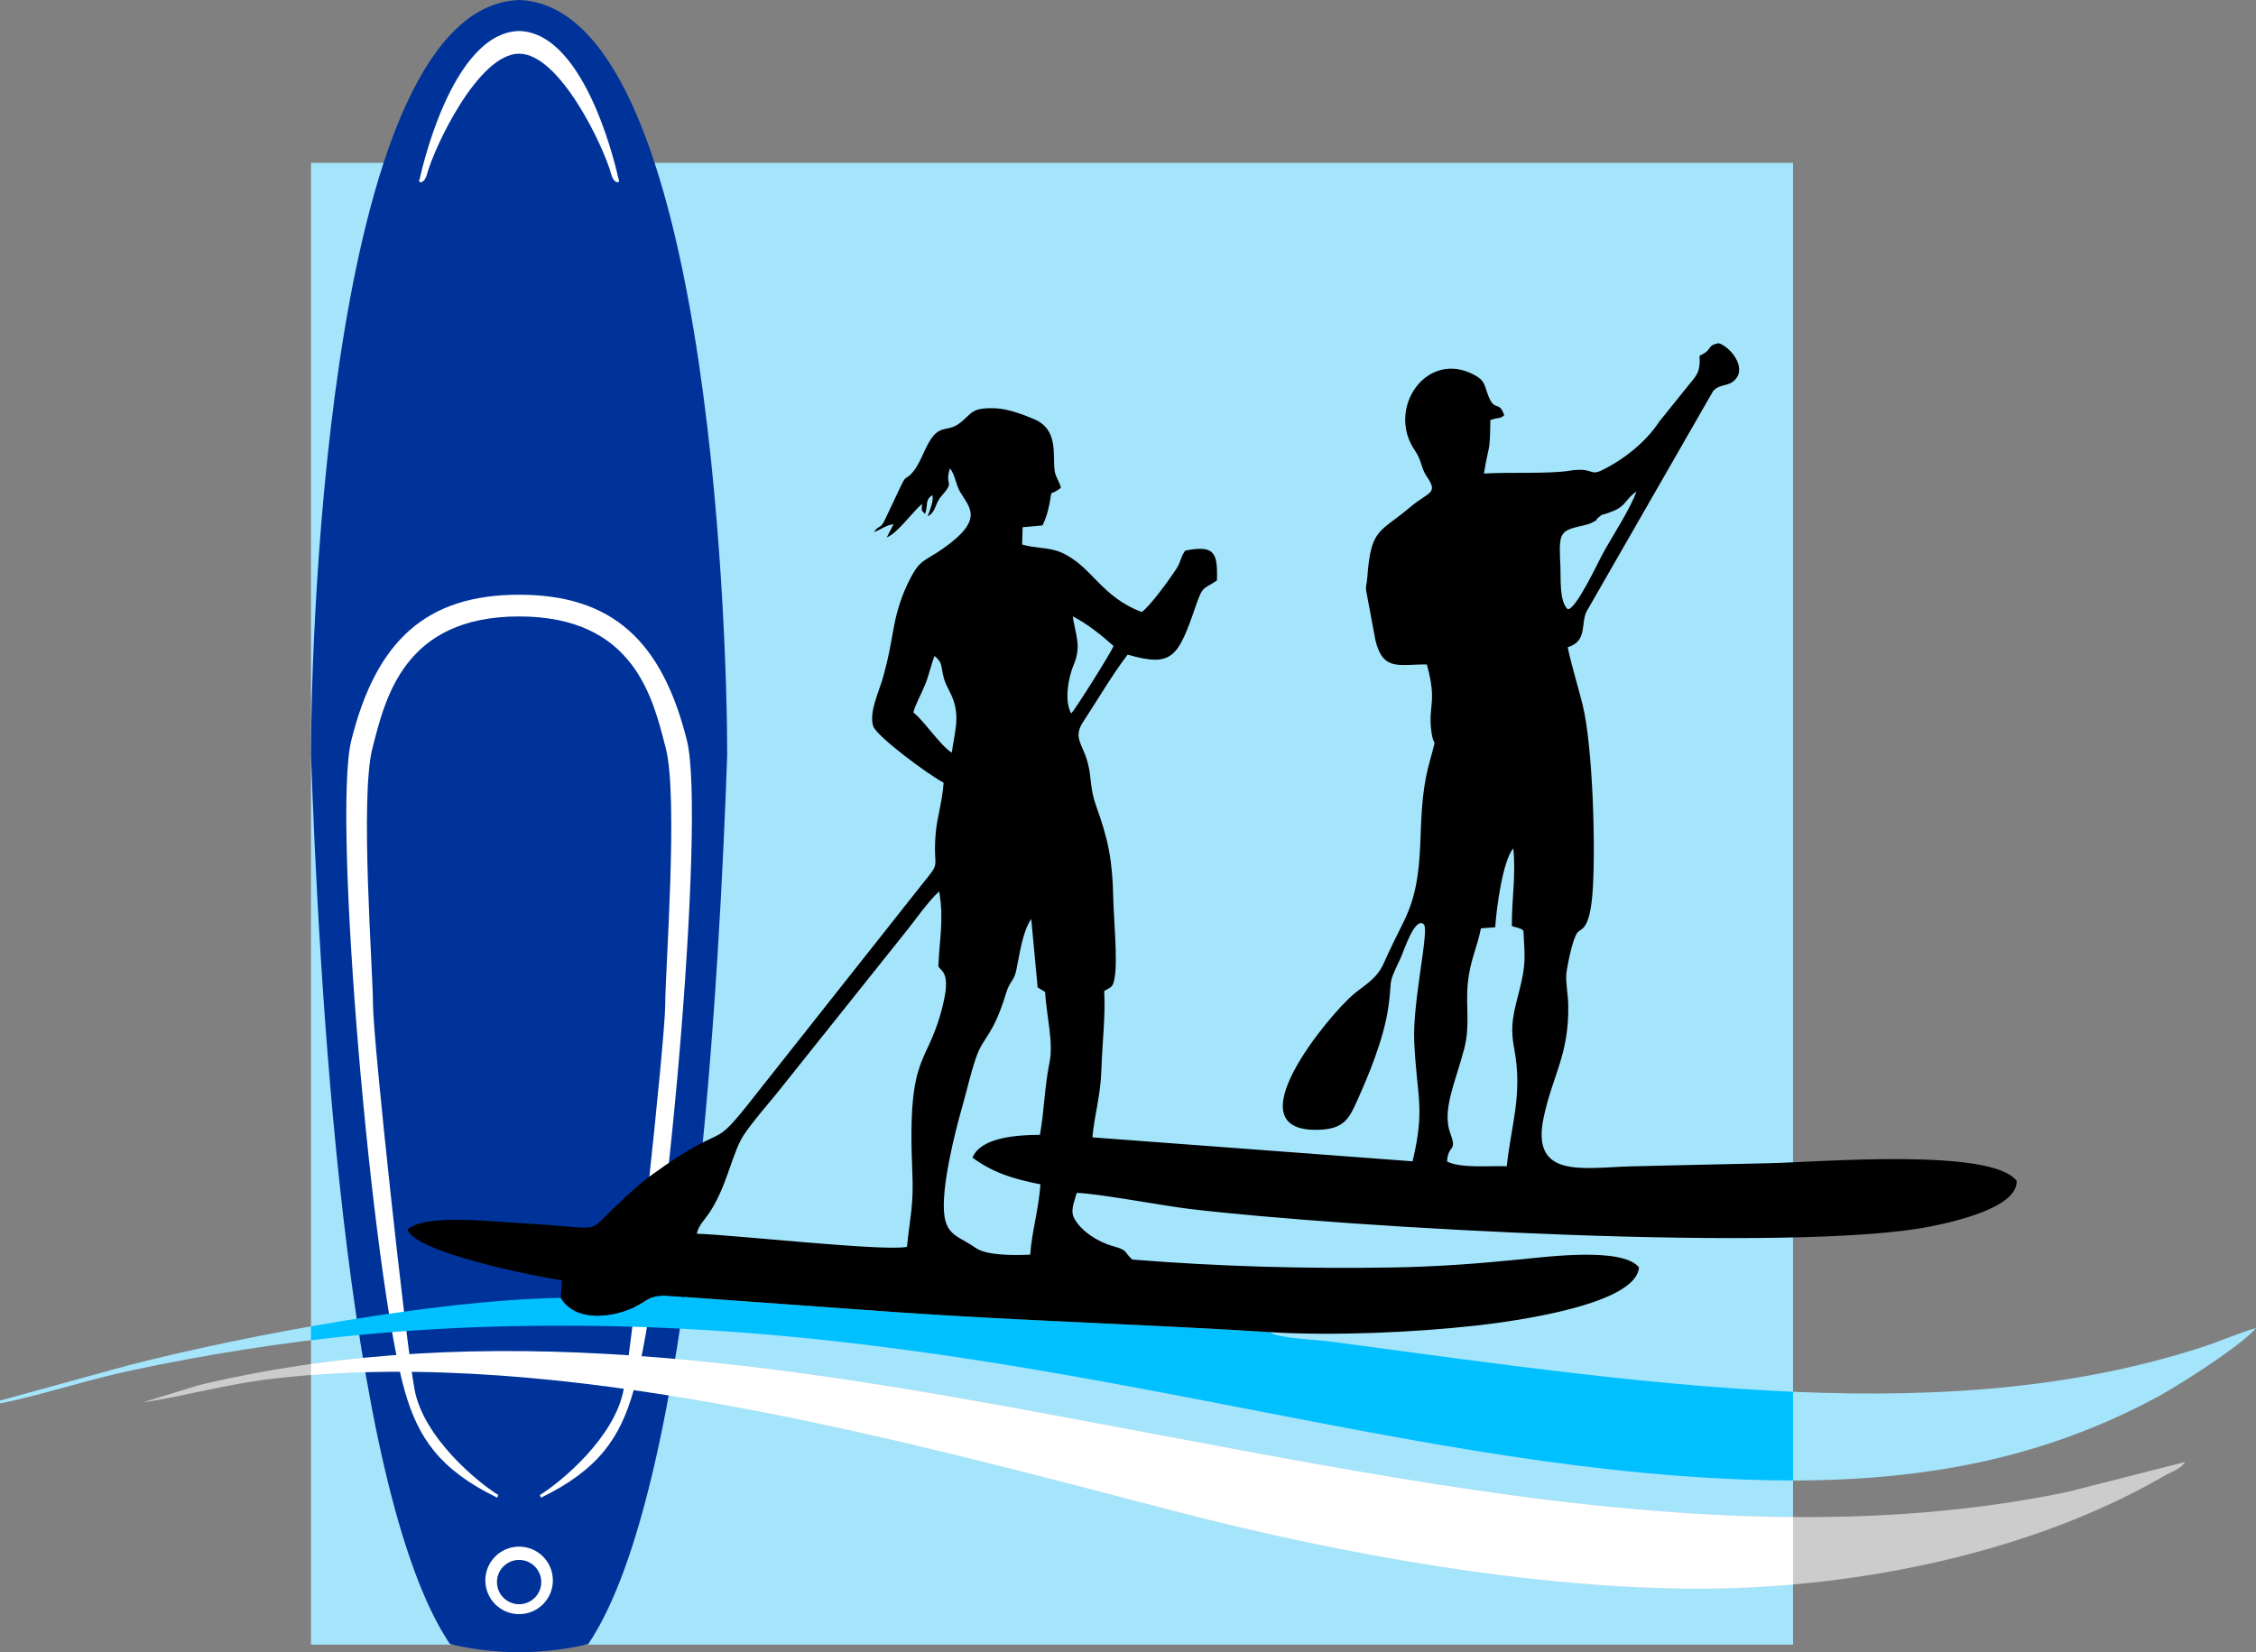 <?xml version="1.0" encoding="UTF-8"?>
<!DOCTYPE svg PUBLIC "-//W3C//DTD SVG 1.1//EN" "http://www.w3.org/Graphics/SVG/1.1/DTD/svg11.dtd">
<!-- Creator: CorelDRAW 2020 (64-Bit) -->
<svg xmlns="http://www.w3.org/2000/svg" xml:space="preserve" width="144.992mm" height="106.213mm" version="1.1" style="shape-rendering:geometricPrecision; text-rendering:geometricPrecision; image-rendering:optimizeQuality; fill-rule:evenodd; clip-rule:evenodd"
viewBox="0 0 14939.18 10943.67"
 xmlns:xlink="http://www.w3.org/1999/xlink"
 xmlns:xodm="http://www.corel.com/coreldraw/odm/2003">
 <rect x="0" y="0" width="14939.18" height="10943.67" fill="#808080" stroke="none"/>
 <defs>
  <style type="text/css">
   <![CDATA[
    .fil5 {fill:black}
    .fil2 {fill:#003399}
    .fil4 {fill:#00C0FF}
    .fil0 {fill:#A4E5FC}
    .fil1 {fill:#CCCCCC}
    .fil3 {fill:white}
   ]]>
  </style>
 </defs>
 <g id="Слой_x0020_1">
  <g id="_1976792354880">
   <path class="fil0" d="M3713.46 8595.82c-810.69,14.32 -2042.81,237.79 -2850.59,443.54l-862.87 237.06 0 18.54c271.83,-53.18 573.27,-155.6 870.31,-218.59 1009.25,-213.99 1930.12,-304.24 2980.27,-295.78 2990.42,24.06 5305.82,934.09 7716.74,1019.3 994.59,35.17 1878.33,-91.82 2725.22,-551.14 139.86,-75.86 511.95,-313.79 629.56,-433.69l17.07 -18.78c-108.3,30.25 -236.4,86.86 -350.95,124.23 -927.31,302.59 -1911.89,342.55 -2883.9,289.14 -564.48,-31.02 -1121.68,-93.23 -1675.88,-162.97 -277.07,-34.88 -542.46,-70.02 -815.37,-107.25 -137.86,-18.82 -272.73,-36.4 -413.04,-55.28 -89.3,-12.02 -339.67,-20.14 -392.24,-61.09 -814.21,-51.8 -1635.71,-74.53 -2452.57,-130.94l-1513.21 -108.65c-144.93,-12.07 -141.68,28.96 -247.06,76.78 -149.79,67.96 -386.01,95.93 -481.51,-64.43z"/>
   <rect class="fil0" x="2059.45" y="1078.59" width="9814.06" height="9814.06"/>
   <path class="fil1" d="M945.47 9288.61c287.22,-43.3 559.18,-122.56 867.69,-158.13 1908.48,-220.02 4173.68,412.81 5997.13,885.92 1056.5,274.12 2365.53,513.58 3492.01,505.52 1001.42,-7.16 2140.9,-236.61 3011.63,-736.73 79.73,-45.79 116.65,-49.44 157.57,-102.82l-777.84 198.31c-1951.48,408.02 -4072.64,-12.58 -5986.08,-370.89 -2086.45,-390.72 -4273.61,-844.47 -6394.51,-334.69l-367.6 113.5z"/>
   <path class="fil2" d="M2059.45 4999.05c0,-874.78 131.97,-4954.55 1378.04,-4999.05l0 10943.67c-105.09,-1.05 -276.03,-10.28 -458.13,-54.98 -703.25,-1042 -871.75,-4529.42 -919.9,-5889.64zm2756.09 0c0,-874.78 -131.97,-4954.55 -1378.04,-4999.05l0 10943.67c105.07,-1.05 276.03,-10.28 458.13,-54.98 703.25,-1042 871.75,-4529.42 919.9,-5889.64z"/>
   <path class="fil3" d="M3292.69 9919.39c-381.54,-185.16 -523.51,-397.45 -611.6,-703.89 -215.02,-748.05 -482.04,-3800.11 -355.08,-4310.15 165.04,-663.06 497.39,-966.34 1111.48,-966.34 614.09,0 946.45,303.28 1111.48,966.34 126.96,510.04 -140.06,3562.1 -355.08,4310.15 -88.09,306.45 -230.07,518.73 -611.6,703.89l-7.19 -17.73c136.41,-83.55 496.3,-380.2 555.1,-700.4 58.81,-320.2 274.82,-2318.4 274.82,-2545.64 0,-227.23 87.97,-1374.37 3.68,-1700.55 -84.3,-326.19 -205.2,-872.27 -971.21,-872.27 -766,0 -886.9,546.08 -971.21,872.27 -84.29,326.18 3.68,1473.31 3.68,1700.55 0,227.23 216.01,2225.44 274.82,2545.64 58.8,320.2 418.69,616.85 555.1,700.4l-7.19 17.73z"/>
   <path class="fil3" d="M3213.87 10467.23c0,-123.51 100.11,-223.63 223.62,-223.63 123.51,0 223.62,100.12 223.62,223.63 0,123.5 -100.11,223.62 -223.62,223.62 -123.51,0 -223.62,-100.12 -223.62,-223.62zm76.93 11.08c0,-81.02 65.67,-146.69 146.69,-146.69 81.02,0 146.69,65.67 146.69,146.69 0,81.02 -65.67,146.69 -146.69,146.69 -81.02,0 -146.69,-65.67 -146.69,-146.69z"/>
   <path class="fil3" d="M2779.7 1183.82c0,0 201.41,-967.56 657.78,-978.55 456.37,10.99 657.79,978.55 657.79,978.55 18.32,32.06 -29.32,38.48 -47.65,-29.32 -49.68,-183.87 -340.63,-799.02 -610.14,-798.96 -269.51,-0.06 -560.46,615.1 -610.14,798.96 -18.33,67.81 -65.97,61.39 -47.64,29.32z"/>
   <path class="fil3" d="M11873.51 10047.97l0 446.5c-193.44,17.06 -384.72,26.12 -571.21,27.45 -1126.49,8.08 -2435.51,-231.39 -3492.01,-505.51 -1745.61,-452.92 -3896.03,-1052.11 -5750.83,-909.39l0 -72.69c1884.6,-263.59 3805.63,130.45 5648.13,475.48 1330.52,249.15 2761.44,528.31 4165.93,538.16z"/>
   <path class="fil4" d="M11873.51 9217.94l0 587.43c-100.93,0.03 -202.95,-1.83 -306.18,-5.48 -2410.92,-85.22 -4726.33,-995.23 -7716.74,-1019.3 -627.74,-5.05 -1209.29,25.19 -1791.14,96.02l0 -92.04c583.53,-103.26 1188.31,-180.52 1654.02,-188.75 95.5,160.35 331.73,132.39 481.5,64.43 105.38,-47.83 102.15,-88.85 247.07,-76.79l1513.2 108.66c816.87,56.42 1638.37,79.13 2452.57,130.94 52.57,40.95 302.95,49.07 392.25,61.08 140.3,18.89 275.17,36.46 413.04,55.28 272.91,37.24 538.28,72.39 815.37,107.26 554.2,69.74 1111.4,131.95 1675.88,162.97 56.35,3.1 112.75,5.87 169.17,8.3z"/>
   <path class="fil5" d="M6886.24 7516.23c-162.88,0.29 -393.8,19.87 -446.49,151.16 137.58,99.92 264.7,139.9 450.26,176.77 -14.58,180.99 -55.26,302.08 -68.22,465.66 -116.81,5.34 -291.86,5.08 -362.76,-45.71 -103.48,-74.12 -187.13,-77.3 -205.39,-214.43 -23.83,-178.92 70.12,-551.56 118.43,-719.96 31.3,-109.11 54.96,-221.32 92.44,-328.3 49.38,-140.88 110.42,-135.59 198.25,-425.02 25.08,-82.63 51.84,-76.14 67.28,-151.45 22.89,-111.54 42.37,-257.66 98.95,-338.02l42.23 452.44 49.53 30.9c8.02,151.13 56.66,332.8 29.52,464.47 -33.59,162.96 -35.09,324.99 -64.04,481.48zm-2272.16 654.88c10.85,-56.6 57.98,-97.53 92.38,-152.31 114.92,-183.06 141.76,-388.84 223.78,-509.02 60.27,-88.3 148.23,-187.68 214.32,-269.16l858.03 -1074.89c62.56,-77.15 146.05,-198.93 216.59,-261.76 32.55,185.05 1.75,316.81 -5.34,494.82 6.95,28.5 79.32,30.01 38.28,220.16 -99.64,461.7 -247.17,305.22 -210.9,1137.47 10.08,231.07 -14.44,292.74 -35.33,501.49 -139.22,32.54 -1148.65,-79.29 -1391.81,-86.82zm5287.2 -2029.81c8.78,-133.23 51.15,-443.46 119.83,-522.56 18.74,182.58 -11.64,337.62 -9.38,515.05 6.36,2.05 38.03,10.22 43.66,12.54 31.98,13.13 10.26,0.44 32.84,18.64 9.31,185.39 17.84,216.03 -27.32,396.08 -35.26,140.54 -63.73,225.57 -34.51,379.66 58.59,308.95 -18.73,501.12 -48.52,783.45 -115.13,-4 -304.77,15.3 -395.45,-31.44 6.7,-116.2 69.56,-58.53 21.38,-186.86 -57.41,-152.88 36.01,-342.5 92.72,-561.74 39.13,-151.24 8.56,-279.1 23.16,-430.95 14.64,-152 61.06,-232.76 86.96,-364.71l94.63 -7.15zm-3853.2 -1423.22c14.95,-55.66 54.89,-125.25 80.08,-188.53 22.51,-56.56 40.76,-138.02 60.83,-185.02 54.79,46.98 39.02,61.84 59.61,140.8 14.55,55.79 39.35,86.63 60.54,140.6 49.47,126.05 9.62,232.86 -6.08,358.95 -40.54,-22.13 -102.73,-98.56 -136.25,-137.96 -39.46,-46.39 -72.86,-90.52 -118.73,-128.83zm1326.05 -439.43c-18.18,45.64 -250.84,416.2 -280.65,446.76 -48.26,-84.86 -17.5,-241.88 16.12,-321.38 52.4,-123.88 14.32,-193.83 -6.11,-321.52 97.75,48.48 197.93,131.2 270.63,196.14zm3007.01 -244.05c-57.13,-52.59 -44.38,-207.19 -48.21,-285.7 -8.92,-183.56 -8.05,-222.06 79.68,-250.7 39.57,-12.93 95.5,-18.36 132.66,-38.15 60.49,-32.23 3.65,-6.65 42.9,-35.17 32.21,-23.41 0.26,-7.17 54.35,-25.12 119.01,-39.51 104.92,-67.65 172.42,-128.44l21.4 -15.91c-41.78,117.99 -158.31,293.96 -222.95,411.66 -29.62,53.99 -178.56,374.37 -232.25,367.54zm-6667.67 4561.22c95.5,160.35 331.72,132.39 481.51,64.43 105.37,-47.82 102.13,-88.85 247.06,-76.78l1513.21 108.65c816.86,56.41 1638.36,79.14 2452.57,130.94 421.91,25.68 958.64,2.41 1376.54,-44.68 274.49,-30.93 1050.85,-142.17 1069.17,-384.14 -107.48,-134.69 -598.17,-71.64 -790.21,-52.57 -282.78,28.09 -546.78,47.84 -834.39,52.89 -573.5,10.01 -1161.6,-6.26 -1730.43,-52.28 -54.26,-45.02 -23.68,-60.63 -124.93,-87.86 -96.98,-26.1 -208.24,-94.59 -257.77,-180.82 -31.37,-54.6 -1.81,-109.68 14.08,-172.68 132.23,2.04 568.47,84.39 742.8,105.44 1021.02,123.2 4027.12,296.55 4917.28,115.6 183.27,-37.25 570.13,-130.06 564.54,-300.45 -165.66,-221.19 -1303.5,-124.6 -1646.22,-117.06 -301.95,6.66 -602.95,13 -904.84,20.46 -314.03,7.75 -665.8,86.5 -582.42,-318.32 58.56,-284.5 171.99,-420.87 163.67,-758.67 -1.46,-59.05 -17.85,-149.5 -12.47,-198.41 4.87,-44.17 39.1,-226.93 72.47,-271.41 23.47,-31.32 79.17,-9.63 99.83,-250.82 23.73,-277.2 4.79,-982.8 -65.09,-1261.83 -32.14,-128.32 -70.54,-248.77 -98.07,-378.42 134.75,-41.18 83.1,-160.91 126.79,-240.38l836.26 -1456.74c46.53,-50.78 97.58,-26.05 144.41,-74.09 83.06,-85.17 -37.76,-223.92 -108.58,-242.94 -85.88,18.67 -30.66,39.5 -125.71,83.32 6.34,117.52 -24.55,133.4 -80.32,204.08l-187.47 233.4c-87.19,133.52 -234.27,250.83 -381.51,322.11 -78.25,37.88 -57.57,-23.13 -212.3,2.03 -135.81,22.09 -404.38,8.29 -566.26,18.68 32.88,-207.12 39.75,-118.85 42.28,-354.46l22.55 -6.67c36.88,-10.93 38.67,-0.33 69.36,-24.52 -32.7,-101.82 -62.51,-19.28 -104.59,-127.9 -30.3,-78.31 -21.54,-101.3 -94.03,-140.16 -315.22,-168.96 -584.92,222.34 -392.59,501.44 47.08,68.31 38.37,113.71 78.31,171.56 80.01,115.91 11.93,100.18 -109.81,203.18 -204.1,172.71 -260.06,136.6 -283.96,466.87 -3.55,49.18 -14.6,58.37 -4.59,101.67l59.02 315.19c50.37,205.79 158.29,156.15 339.98,158.11 69.78,252.38 7.92,266.71 29.28,438.26 17.5,140.63 43.84,-4.73 -17.7,232.53 -97.35,375.37 4.16,695.02 -165.91,1034.76 -47.75,95.38 -88.15,177.38 -131.24,273.77 -46.25,103.4 -121.1,139.59 -200.01,205.29 -154.41,128.54 -826.99,929.32 -216.75,896.75 153.26,-8.19 187.99,-74.56 239.26,-188.58 78.12,-173.76 176.19,-408.41 207.21,-617.35 30.51,-205.52 -10.24,-138.98 80.2,-326.38 21.76,-45.1 94.37,-280.37 154.85,-228.59 40.1,34.32 -74.63,508.99 -62.79,776.42 16.41,370.54 74.15,437.25 -10.91,793.83l-2120.17 -158.61c13.05,-149.31 54.25,-273.74 59.47,-447.9 5.34,-177.28 27.51,-346.51 18.73,-521.76 46.45,-28.21 57.37,-18.86 69.63,-91.42 19.91,-117.63 -7.23,-394.56 -9.87,-525.19 -5.04,-250.21 -33.76,-388.45 -111.56,-603.6 -46.62,-128.95 -29.3,-192.21 -59.58,-299.41 -33.53,-118.71 -96.73,-158.68 -27.51,-263.67 99.29,-150.62 190.68,-309.49 294.05,-444.27 297.89,85.71 333.97,19.3 455.38,-334.5 43.71,-127.41 50.17,-96.6 135.81,-156.84 6.26,-187.61 -17.83,-234.67 -209.87,-197.73 -33.49,46.86 -26.81,70.56 -55.75,115.83 -45.93,71.87 -172.3,246.88 -232.03,291.12 -273.93,-102.94 -328.85,-304.36 -533.69,-394.54 -80.89,-35.62 -170.57,-25.41 -258.63,-52.77l3.28 -114.33 131.62 -11.8c21.52,-42.08 35.79,-91.79 45.52,-140.51 23.42,-117.44 -7.85,-42.74 76.39,-109.28 -11.29,-44.54 -33.53,-66.95 -40.49,-107.1 -17.55,-101.46 30.31,-275.73 -135.79,-346.51 -70.67,-30.13 -174.83,-69.38 -254.61,-72.35 -161.94,-6 -153.89,30.15 -234.16,94.31 -86.08,68.82 -132.86,6.92 -203.7,122.12 -40.33,65.58 -66.7,155.97 -116.46,211.3 -44.28,49.27 -37.25,9.8 -72.8,83.05l-105.23 222.51c-31.33,70.35 -39.35,35.22 -75.14,86.08 45.43,-14.74 84.61,-48.59 129.91,-51.4l-44.89 87.26c71.09,-28.49 165.62,-162.13 233.03,-222.34 -1.05,59.21 -6.15,33.99 20.24,66.93 23.68,-65.64 -2.74,-89.84 48.17,-124.53 12.57,32.39 -16.42,100.76 -30.88,140.74 60.08,-33.13 43.17,-80.32 94.82,-138.33 89.63,-100.69 14.86,-61.83 53.23,-180.02 33.48,40.45 39.06,106.45 65.33,152.44 60.69,106.27 168.07,182.58 -110.91,378.6 -124.07,87.2 -150.17,67.71 -219.26,202.09 -48.88,95.08 -84.93,200.14 -106.18,315.19 -25.56,138.39 -33.94,198.87 -71.35,333.6 -26.48,95.31 -95.89,234.82 -65.66,325.87 22.38,67.43 366.65,322.72 466.07,373.87 -8.53,127.32 -44.38,230.84 -53.12,343.52 -18.98,244.59 44.73,163.4 -92.46,333.28l-1094.69 1384.15c-328.65,421.93 -156.25,147.8 -693.77,537.91 -86.08,62.47 -152.86,127.44 -225.57,195.28 -224.72,209.72 -63.24,153.05 -643.32,123.29 -176.15,-9.05 -640.85,-64.57 -747.31,43.64 50.51,149.92 846.83,309.63 1023.01,335.27l-7.9 115.73z"/>
  </g>
 </g>
</svg>
